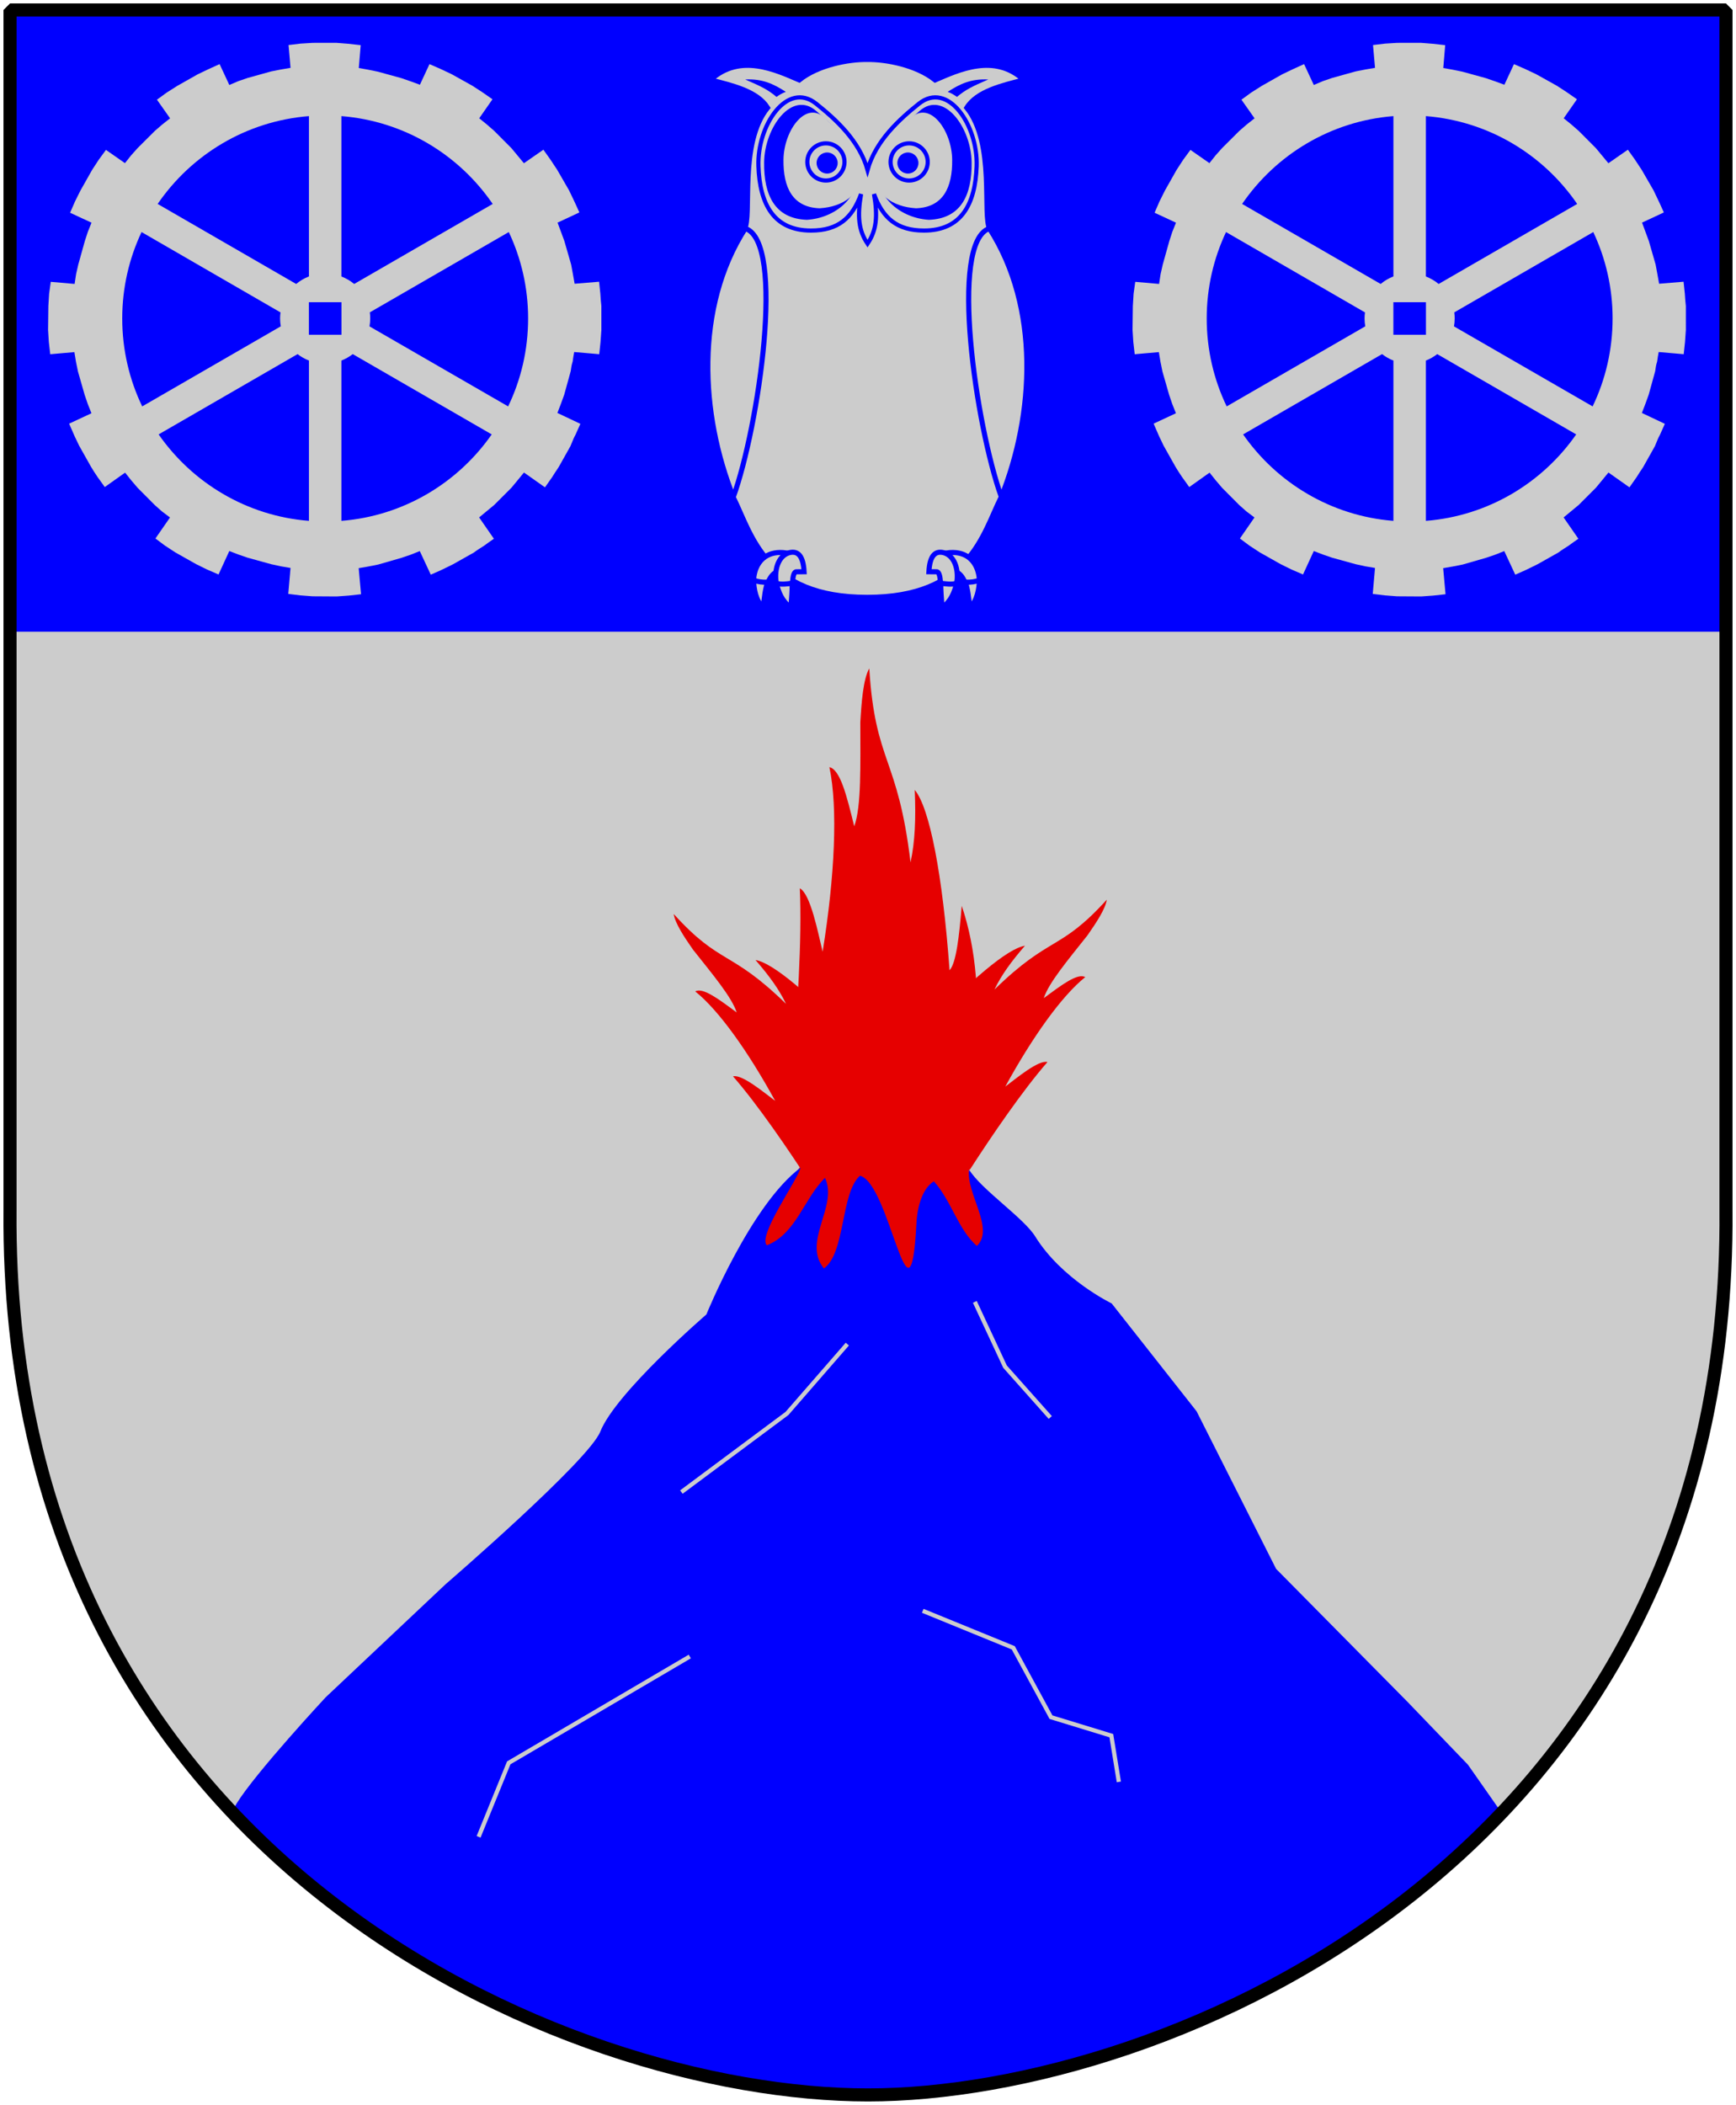 <?xml version="1.0" encoding="UTF-8" standalone="no"?>
<!-- Created with Inkscape (http://www.inkscape.org/) -->
<svg
   xmlns:dc="http://purl.org/dc/elements/1.1/"
   xmlns:cc="http://web.resource.org/cc/"
   xmlns:rdf="http://www.w3.org/1999/02/22-rdf-syntax-ns#"
   xmlns:svg="http://www.w3.org/2000/svg"
   xmlns="http://www.w3.org/2000/svg"
   xmlns:xlink="http://www.w3.org/1999/xlink"
   version="1.0"
   width="251"
   height="304.2"
   id="svg4166">
  <defs
     id="defs4168" />
  <path
     d="M 249.551,1.44 L 1.45,1.44 L 1.45,174.936 C 0.682,268.657 81.739,302.756 125.5,302.756 C 168.494,302.756 250.318,268.657 249.551,174.936 L 249.551,1.44 z"
     id="Shield"
     style="fill:#cccccc;stroke:none" />
  <path
     d="M 1.1,1.098 L 1.1,91.292 L 249.6,91.292 L 249.6,1.098 L 125.35,1.098 L 1.1,1.098 z"
     id="Chef"
     style="fill:#0000ff;fill-opacity:1;fill-rule:nonzero;stroke:none;stroke-width:1.888;stroke-linecap:round;stroke-linejoin:bevel;marker:none;marker-start:none;marker-mid:none;marker-end:none;stroke-miterlimit:4;stroke-dashoffset:0;stroke-opacity:1;visibility:visible;display:block" />
  <g
     transform="matrix(0.611,0,0,0.611,-23.89,-127.682)"
     id="Vulkan">
    <g
       id="Eldar"
       style="fill:#e60000;stroke:none">
      <use
         transform="matrix(-1,0,0,1,499.528,-3.383)"
         id="use10559"
         x="0"
         y="0"
         width="509.279"
         height="871.091"
         xlink:href="#use10555" />
      <path
         d="M 241.433,498.552 C 239.294,497.078 230.813,488.851 230.813,488.851 C 225.766,481.021 218.311,470.116 212.559,463.562 C 214.66,462.991 219.908,467.4 222.537,469.358 C 216.085,457.591 209.184,447.925 203.621,443.471 C 205.406,442.452 209.158,445.274 213.428,448.447 C 212.287,444.842 207.678,439.378 203.082,433.578 C 201.061,430.675 198.847,427.377 198.522,425.154 C 209.625,437.404 211.894,433.522 225.101,446.414 C 223.473,443 221.141,439.806 217.889,436.053 C 221.869,436.646 230.866,444.124 242.109,456.249 C 242.269,454.487 239.79,450.452 236.863,446.004 C 243.411,449.987 249.801,456.542 255.575,465.994 C 255.575,465.994 263.894,478.728 263.894,478.728 C 263.894,478.728 264.978,507.65 264.978,507.65 C 249.428,521.937 243.428,519.392 241.433,498.552 z"
         id="use10555" />
      <path
         d="M 228.011,485.556 C 233.942,478.362 219.762,467.367 226.577,461.529 C 227.737,448.938 228.925,431.014 228.365,419.086 C 230.925,420.411 232.685,429.689 233.765,434.079 C 236.644,416.187 237.404,400.033 235.364,390.424 C 237.964,391.004 239.484,397.3 241.244,404.424 C 242.964,399.702 242.684,389.927 242.684,379.821 C 242.964,375.016 243.364,369.632 244.803,367.064 C 246.203,389.679 251.563,387.773 254.562,412.956 C 255.642,407.986 255.842,402.601 255.562,395.809 C 259.082,400.033 262.161,415.855 263.801,438.47 C 265.361,436.813 266.081,430.435 266.681,423.228 C 270.081,433.251 271.28,445.759 269.561,460.67 C 260.552,477.532 281.568,468.64 268.293,485.62 C 276.651,509.565 272.841,511.328 245.896,511.8 C 218.956,512.272 210.003,509.867 228.011,485.556 z"
         id="Eld" />
    </g>
    <g
       id="Berg">
      <path
         d="M 115.812,168.906 C 108.63,174.243 102.188,190.125 102.188,190.125 C 102.187,190.125 89.077,201.43 86.844,207.062 C 85.179,211.26 64.469,229.125 64.469,229.125 L 47.125,245.469 C 47.125,245.469 37.047,256.297 34.25,260.812 C 34.032,261.165 33.819,261.552 33.594,261.938 C 60.911,290.888 99.694,302.75 125.5,302.75 C 150.835,302.75 189.637,290.903 217.094,262 L 212.344,255.219 L 203.625,246.156 L 184.594,226.906 L 173.094,204.125 L 160.812,188.531 C 160.812,188.531 153.596,185.052 149.75,178.844 C 148.084,176.155 141.984,172.09 140.188,169.188 C 139.715,172.6 143.941,177.727 141.312,180.219 C 138.592,177.838 137.642,173.713 135.094,170.875 C 133.216,172.011 132.606,175.225 132.562,177.156 C 131.633,194.085 128.761,171.186 124.406,170.062 C 121.592,172.554 122.33,181.239 119.188,183.469 C 116,179.563 121.292,174.467 119.344,170.375 C 116.276,173.412 115.167,178.455 110.938,180.125 C 109.557,178.744 115.432,170.618 115.812,168.906 z"
         transform="matrix(1.636,0,0,1.636,39.075,208.836)"
         id="path10404"
         style="fill:#0000ff" />
      <path
         d="M 239.607,526.889 L 225.328,543.295 L 200.338,561.889"
         id="path8505"
         style="fill:none;stroke:#cccccc" />
      <path
         d="M 202.329,600.782 L 159.49,625.937 L 152.35,643.437"
         id="path8507"
         style="fill:none;stroke:#cccccc" />
      <path
         d="M 257.457,589.975 L 278.876,598.725 L 287.801,615.131 L 302.08,619.506 L 302.08,619.506 L 303.865,630.443"
         id="path8509"
         style="fill:none;stroke:#cccccc" />
      <path
         d="M 269.784,516.906 L 276.924,532.218 L 287.634,544.249"
         id="path8511"
         style="fill:none;stroke:#cccccc" />
    </g>
  </g>
  <path
     d="M 44.668,16.781 C 35.584,17.5 27.665,22.36 22.793,29.474 L 42.822,41.039 C 43.369,40.579 43.991,40.212 44.668,39.95 L 44.668,16.781 z M 49.362,16.781 L 49.362,39.958 C 50.037,40.219 50.663,40.58 51.208,41.039 L 71.237,29.474 C 66.365,22.36 58.446,17.5 49.362,16.781 z M 20.466,33.537 C 18.677,37.328 17.673,41.557 17.673,46.024 C 17.673,50.575 18.709,54.888 20.561,58.733 L 40.598,47.16 C 40.533,46.792 40.495,46.419 40.495,46.032 C 40.495,45.733 40.519,45.437 40.558,45.149 L 20.466,33.537 z M 73.564,33.537 L 53.472,45.141 C 53.512,45.431 53.527,45.731 53.527,46.032 C 53.527,46.421 53.49,46.797 53.425,47.168 L 73.47,58.733 C 75.322,54.888 76.357,50.575 76.357,46.024 C 76.357,41.557 75.353,37.328 73.564,33.537 z M 43.027,51.175 L 22.935,62.78 C 27.818,69.784 35.67,74.563 44.668,75.275 L 44.668,52.106 C 44.073,51.877 43.523,51.56 43.027,51.175 z M 51.003,51.175 C 50.507,51.56 49.956,51.876 49.362,52.106 L 49.362,75.275 C 58.36,74.563 66.212,69.784 71.095,62.78 L 51.003,51.175 z M 35.805,11.266 L 34.46,11.728 L 33.157,12.281 L 31.751,9.265 L 30.1,10.016 L 28.569,10.749 L 25.621,12.417 L 24.091,13.388 L 22.694,14.407 L 24.592,17.101 L 23.451,18 L 22.392,18.916 L 19.897,21.401 L 18.945,22.469 L 18.066,23.577 L 15.32,21.663 L 14.276,23.086 L 13.313,24.563 L 11.623,27.554 L 10.836,29.133 L 10.137,30.744 L 13.231,32.183 L 12.704,33.494 L 12.266,34.836 L 11.317,38.234 L 11.004,39.61 L 10.786,41.033 L 7.341,40.731 L 7.1,42.458 L 6.992,44.234 L 6.95,47.687 L 7.059,49.417 L 7.263,51.194 L 10.755,50.887 L 10.985,52.285 L 11.274,53.693 L 12.239,57.061 L 12.687,58.376 L 13.223,59.723 L 9.996,61.227 L 10.795,63.058 L 11.45,64.423 L 13.161,67.462 L 13.61,68.189 L 14.103,68.932 L 15.15,70.389 L 18.087,68.304 L 18.973,69.415 L 19.903,70.504 L 22.388,72.999 L 23.42,73.913 L 24.579,74.786 L 22.472,77.824 L 23.851,78.852 L 25.357,79.838 L 28.37,81.536 L 29.941,82.308 L 31.597,83.023 L 33.155,79.635 L 34.452,80.132 L 35.809,80.6 L 39.222,81.542 L 40.591,81.84 L 42.006,82.08 L 41.68,85.83 L 43.394,86.04 L 45.184,86.178 L 48.681,86.2 L 50.404,86.075 L 52.203,85.879 L 51.86,82.111 L 53.236,81.873 L 54.665,81.592 L 58.064,80.613 L 59.378,80.165 L 60.695,79.643 L 62.284,83.051 L 63.836,82.364 L 65.466,81.567 L 68.52,79.849 L 68.862,79.598 L 69.226,79.355 L 69.976,78.877 L 70.689,78.36 L 71.41,77.859 L 69.276,74.779 L 71.462,72.97 L 73.941,70.492 L 74.857,69.386 L 75.758,68.287 L 78.796,70.431 L 79.81,68.985 L 80.277,68.254 L 80.774,67.508 L 82.479,64.473 L 82.806,63.678 L 82.981,63.266 L 83.185,62.877 L 83.915,61.252 L 80.593,59.68 L 81.09,58.384 L 81.573,57.057 L 82.515,53.644 L 82.623,52.933 L 82.7,52.585 L 82.798,52.245 L 82.899,51.556 L 83.022,50.874 L 86.638,51.189 L 86.828,49.43 L 86.95,47.684 L 86.948,44.216 L 86.861,43.32 L 86.803,42.448 L 86.619,40.716 L 83.083,41.006 L 82.831,39.6 L 82.578,38.231 L 81.599,34.833 L 81.107,33.502 L 80.615,32.171 L 83.767,30.701 L 83.142,29.322 L 82.283,27.52 L 80.57,24.555 L 79.577,23.054 L 78.566,21.635 L 75.751,23.59 L 73.95,21.419 L 71.465,18.925 L 70.382,17.98 L 69.289,17.094 L 71.203,14.348 L 69.735,13.325 L 68.287,12.385 L 65.31,10.725 L 63.686,9.959 L 62.097,9.268 L 60.713,12.245 L 59.342,11.746 L 58.03,11.293 L 54.639,10.359 L 53.218,10.068 L 51.877,9.83 L 52.153,6.525 L 50.372,6.328 L 48.62,6.19 L 45.225,6.195 L 43.458,6.303 L 41.718,6.508 L 42.008,9.806 L 40.58,10.05 L 39.218,10.318 L 35.805,11.266 z M 44.662,48.382 L 49.37,48.382 L 49.37,43.674 L 44.662,43.674 L 44.662,48.382"
     id="Cogwheel-6spokes-square"
     style="fill:#cccccc;fill-rule:evenodd;stroke:none" />
  <use
     transform="translate(156.8,0)"
     id="Cog-2"
     x="0"
     y="0"
     width="251"
     height="304.2"
     xlink:href="#Cogwheel-6spokes-square" />
  <g
     transform="matrix(0.419,0,0,0.419,62.283,-109.128)"
     id="Owl"
     style="fill:#cccccc;stroke:#0000ff;stroke-width:1">
    <g
       transform="matrix(1.753,0,0,1.753,-660.003,-288.363)"
       id="Owl-body">
      <path
         d="M 462.403,430.601 C 482.56,430.601 485.114,418.244 488.773,410.915 C 491.797,404.856 499.148,379.926 486.577,358.233 C 485.002,355.515 487.727,341.338 482.014,334.268 C 484.063,331.03 488.888,329.913 493.253,328.799 C 487.436,323.441 480.32,326.854 475.778,328.799 C 472.017,325.797 465.985,324.717 462.403,324.771 C 458.822,324.717 452.79,325.797 449.029,328.799 C 444.487,326.854 437.371,323.441 431.554,328.799 C 435.919,329.913 440.744,331.03 442.792,334.268 C 437.08,341.338 439.804,355.515 438.229,358.233 C 425.659,379.926 433.009,404.856 436.034,410.915 C 439.692,418.244 442.247,430.601 462.403,430.601 z"
         id="path4808" />
      <path
         d="M 462.476,361.014 C 460.715,358.411 460.435,355.624 461.204,351.254 C 459.468,355.998 456.672,358.434 451.357,358.434 C 444.018,358.434 441.252,353.24 440.998,345.756 C 440.725,337.722 446.655,328.899 452.381,333.488 C 456.152,336.511 460.853,340.712 462.476,346.492 C 464.099,340.712 468.8,336.511 472.571,333.488 C 478.297,328.899 484.227,337.722 483.953,345.756 C 483.699,353.24 480.933,358.434 473.595,358.434 C 468.279,358.434 465.483,355.998 463.747,351.254 C 464.516,355.624 464.237,358.411 462.476,361.014 z"
         id="path4820"
         style="stroke-width:0.819" />
      <path
         d="M 464.53,346.489 C 464.126,352.032 469.104,355.993 474.556,356.321 C 480.866,356.091 483.039,351.461 482.965,345.017 C 482.885,338.1 477.443,330.747 472.7,334.916 C 469.576,337.662 464.901,341.396 464.53,346.489 z"
         id="path4444"
         style="fill:#0000ff;stroke:none" />
      <path
         d="M 460.554,346.489 C 460.958,352.032 455.98,355.993 450.528,356.321 C 444.218,356.091 442.045,351.461 442.119,345.017 C 442.199,338.1 447.641,330.747 452.384,334.916 C 455.508,337.662 460.183,341.396 460.554,346.489 z"
         id="path4440"
         style="fill:#0000ff;stroke:none" />
      <path
         d="M 461.096,346.632 C 461.437,351.315 457.64,353.775 453.034,354.052 C 447.701,353.858 445.866,349.945 445.928,344.501 C 445.995,338.656 450.435,332.62 454.192,336.409 C 455.495,337.723 457.283,339.015 458.644,340.704 C 460.005,342.393 460.939,344.48 461.096,346.632 z"
         id="path4446"
         style="stroke:none" />
      <path
         d="M 457.938,344.933 C 457.938,346.953 456.3,348.591 454.28,348.591 C 452.26,348.591 450.623,346.953 450.623,344.933 C 450.623,342.913 452.26,341.275 454.28,341.275 C 456.3,341.275 457.938,342.913 457.938,344.933 z"
         id="path4826"
         style="stroke-width:0.819" />
      <path
         d="M 456.596,345.145 C 456.596,346.291 455.667,347.22 454.521,347.22 C 453.375,347.22 452.446,346.291 452.446,345.145 C 452.446,343.999 453.375,343.07 454.521,343.07 C 455.667,343.07 456.596,343.999 456.596,345.145 z"
         id="path4828"
         style="fill:#0000ff;stroke:none" />
      <path
         d="M 463.969,346.632 C 463.628,351.315 467.425,353.775 472.031,354.052 C 477.363,353.858 479.199,349.945 479.137,344.501 C 479.07,338.656 474.63,332.62 470.873,336.409 C 469.57,337.723 467.782,339.015 466.421,340.704 C 465.06,342.393 464.126,344.48 463.969,346.632 z"
         id="path11161"
         style="stroke:none" />
      <path
         d="M 467.005,344.933 C 467.005,346.953 468.643,348.591 470.663,348.591 C 472.683,348.591 474.32,346.953 474.32,344.933 C 474.32,342.913 472.683,341.275 470.663,341.275 C 468.643,341.275 467.005,342.913 467.005,344.933 z"
         id="path4306"
         style="stroke-width:0.819" />
      <path
         d="M 468.347,345.145 C 468.347,346.291 469.276,347.22 470.422,347.22 C 471.568,347.22 472.497,346.291 472.497,345.145 C 472.497,343.999 471.568,343.07 470.422,343.07 C 469.276,343.07 468.347,343.999 468.347,345.145 z"
         id="path4308"
         style="fill:#0000ff;stroke:none" />
      <path
         d="M 438.406,358.018 C 428.418,373.55 429.55,394.609 436.062,410.848 C 441.041,397.024 446.405,360.642 438.406,358.018 z"
         id="path3253" />
      <path
         d="M 486.469,358.018 C 496.458,373.55 495.326,394.609 488.814,410.848 C 483.834,397.024 478.47,360.642 486.469,358.018 z"
         id="path3256" />
      <path
         d="M 446.381,331.134 C 443.906,329.547 441.776,328.543 438.391,328.708 C 441.503,330.051 442.864,330.708 444.554,332.135 C 445.069,331.778 445.612,331.427 446.381,331.134 z"
         id="path4796"
         style="fill:#0000ff;stroke:none" />
      <path
         d="M 478.256,331.134 C 480.731,329.547 482.86,328.543 486.246,328.708 C 483.134,330.051 481.773,330.708 480.083,332.135 C 479.567,331.778 479.025,331.427 478.256,331.134 z"
         id="path4798"
         style="fill:#0000ff;stroke:none" />
    </g>
    <g
       transform="matrix(1.753,0,0,1.753,-660.003,-288.363)"
       id="owl-foot">
      <path
         d="M 441.944,432.694 C 438.605,429.311 439.366,420.801 446.496,421.866 L 446.515,425.537 C 442.793,424.49 442.176,429.644 441.944,432.694 z"
         id="path2266" />
      <path
         d="M 440.031,427.216 C 440.109,429.009 440.47,431.208 441.93,432.671 C 442.198,430.317 442.316,429.15 442.803,427.62 C 441.792,427.66 440.86,427.54 440.031,427.216 z"
         id="path3243" />
      <path
         d="M 447.405,432.694 C 443.418,429.891 443.462,422.713 447.144,421.798 C 448.779,421.418 449.819,422.45 449.986,425.561 L 448.495,425.571 C 447.503,425.514 447.705,428.927 447.405,432.694 z"
         id="path3286" />
      <path
         d="M 444.502,427.831 C 445.024,429.657 445.487,431.174 447.391,432.671 C 447.544,430.448 447.644,429.494 447.65,427.825 C 446.572,427.97 445.491,428.128 444.502,427.831 z"
         id="path3288" />
    </g>
    <use
       transform="matrix(-1,0,0,1,300.711,6.578128e-8)"
       id="owl-foot-2"
       x="0"
       y="0"
       width="301"
       height="805.93"
       xlink:href="#owl-foot" />
  </g>
  <path
     d="M 249.551,1.44 L 1.45,1.44 L 1.45,174.936 C 0.682,268.657 81.739,302.756 125.5,302.756 C 168.494,302.756 250.318,268.657 249.551,174.936 L 249.551,1.44 z"
     id="Frame"
     style="fill:none;fill-opacity:0;stroke:#000000;stroke-width:1.888;stroke-linejoin:bevel" />
</svg>
